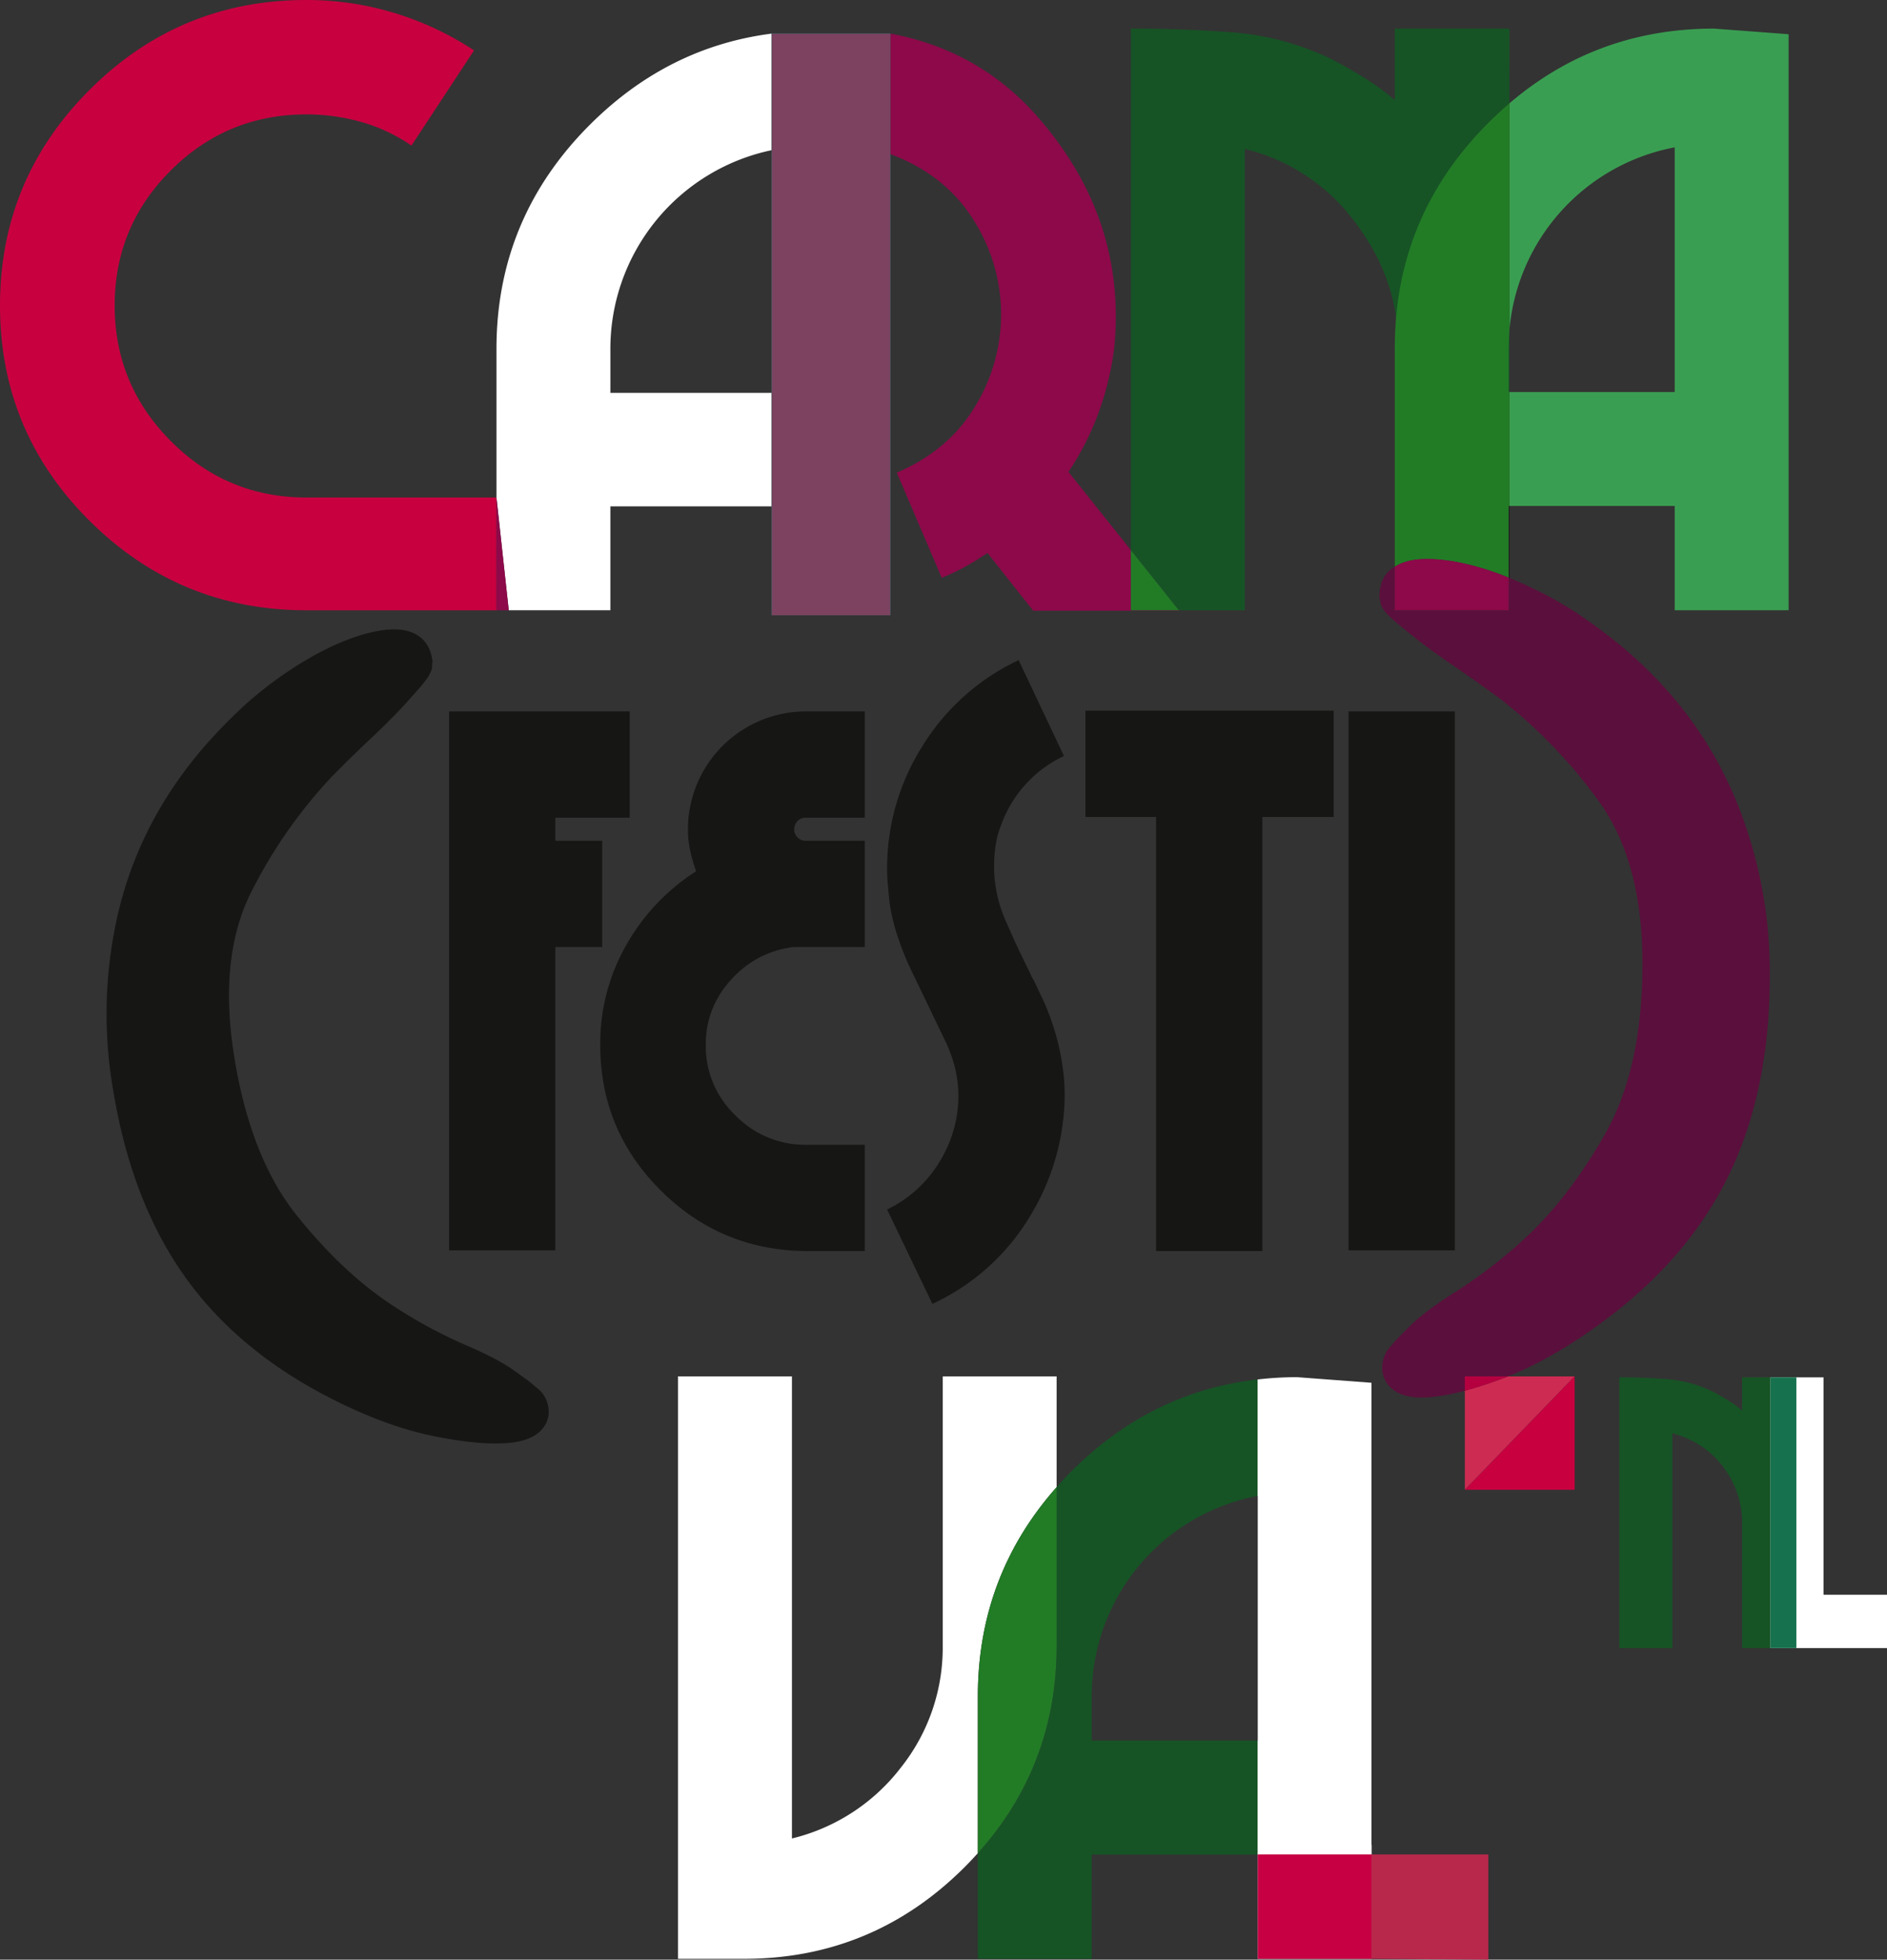 <svg xmlns="http://www.w3.org/2000/svg" width="660.832" height="686.082" viewBox="0 0 660.832 686.082">
  <rect x="0" y="0" width="660.832" height="686.082" fill="#333333" stroke="none"/>
  <defs>
    <style>
      .a{fill:#009289;}.b{fill:#c80040;}.c{fill:#fff;}.d{fill:#8d094a;}.e{fill:#161615;}.f{fill:#165425;}.g{fill:#227c26;}.h{fill:#3a9e52;}.i{fill:#5b0f3c;}.j{fill:#b8284b;}.k{fill:#c60042;}.l{fill:#ce2b52;}.m{fill:#b50040;}.n{fill:#16714e;}.o{fill:#7c425f;}
    </style>
  </defs>
  <g transform="translate(-695.69 -24.119)">
    <rect class="a" width="20.768" height="203.649" transform="translate(986.709 35.886)"/>
    <path class="b"
          d="M802.99,198.3q-27.8,0-47.468-19.744t-19.669-47.459q0-27.726,19.669-47.325t47.468-19.6a70.465,70.465,0,0,1,19.241,2.66,59.376,59.376,0,0,1,17.556,8.261L861.7,41.762A107.373,107.373,0,0,0,833.609,28.6a105.753,105.753,0,0,0-30.619-4.481q-44.383,0-75.84,31.367t-31.46,75.608q0,44.244,31.46,75.465t75.84,31.221H869.56V198.3Z"
          transform="translate(0)"/>
    <path class="c"
          d="M795.326,153.941V138.55a71.064,71.064,0,0,1,56.495-69.581V28.162Q815.53,32.819,788.3,59.916q-32.864,32.742-32.865,78.634v52.173l4.3,39.334h35.589V193.677h56.495V153.941Z"
          transform="translate(114.12 7.722)"/>
    <path class="d" d="M755.439,123.457h4.3l-4.3-39.484Z" transform="translate(114.121 114.322)"/>
    <g transform="translate(1007.476 35.884)">
      <path class="d"
            d="M887.089,209.015l-21.863-27.409A97.409,97.409,0,0,0,875.9,160.538a103.512,103.512,0,0,0,5.334-22.192q.28-2.8.425-5.616t.14-5.616q0-38.477-27.243-69.66Q833.98,33.909,802.833,28.162V70.345q18.9,7.084,28.684,22.358a61.483,61.483,0,0,1,.986,66.013q-9.136,15.308-27.389,23.169l15.728,36.8a74.827,74.827,0,0,0,8.288-3.931,89.441,89.441,0,0,0,7.726-4.775L852.865,230.2h51.12l-.111-.145H887.089Z"
            transform="translate(-802.833 -28.162)"/>
    </g>
    <rect class="e" width="0.28" height="36.518" transform="translate(1224.033 201.262)"/>
    <g transform="translate(1091.732 34.132)">
      <path class="f"
            d="M924.2,27.56v25A90.749,90.749,0,0,0,913.386,44.7q-5.478-3.37-10.814-6.181a95.95,95.95,0,0,0-34.131-9.551q-17.272-1.4-36.654-1.406V210.165l16.782,21.042h23.108V69.7a67.738,67.738,0,0,1,37.917,24.715c9.734,12.551,15.595,26.819,15.595,42.733v2.249c0-30.712,9.964-57.059,31.876-78.969,2.38-2.377,4.819-4.6,7.3-6.719V27.56Z"
            transform="translate(-831.787 -27.56)"/>
      <path class="f" d="M877.251,85.721h.279V63.73c-.18,2.145-.279,4.324-.279,6.542Z"
            transform="translate(-744.951 41.525)"/>
    </g>
    <path class="g" d="M831.787,111.352h16.785L831.787,90.311Z" transform="translate(259.944 126.427)"/>
    <path class="h"
          d="M948.977,27.561q-41.074,0-71.63,26.143v79.108a71.41,71.41,0,0,1,57.868-63.679V154.8H877.347v39.884h57.868v36.518H975.1V29.525Z"
          transform="translate(346.965 6.574)"/>
    <path class="e"
          d="M822.677,111.09l-.189.835a4.78,4.78,0,0,1-.387,2.651,12.639,12.639,0,0,1-1.382,2.479,44.552,44.552,0,0,1-2.834,3.524q-1.51,1.7-3.149,3.573-5.77,6.417-12.792,13.031t-14.271,13.91a171.656,171.656,0,0,0-28.082,39.87q-12,23.091-6.437,58.089,5.666,35.64,21.988,55.994t33.977,31.777a168.945,168.945,0,0,0,24.93,13.491q11.6,4.945,17.454,9.19c1.464,1.056,2.8,2.028,4.019,2.913a40.62,40.62,0,0,1,3.341,2.706,10.962,10.962,0,0,1,2.913,3.088,10.761,10.761,0,0,1,1.44,3.978,9.065,9.065,0,0,1-2.316,7.8q-3.016,3.4-9.321,4.4-9.769,1.55-27.607-1.918t-38.278-14.113q-32.414-16.84-50.654-43.187t-24.415-65.149a155.517,155.517,0,0,1,1.106-57.077,133.052,133.052,0,0,1,21.095-49.266A145.368,145.368,0,0,1,744.663,138.7a181.539,181.539,0,0,1,12.818-12.871A134.332,134.332,0,0,1,782.031,108.5q12.353-6.648,22.439-8.259,7.874-1.253,12.5,1.408t5.578,8.649Z"
          transform="translate(24.501 144.63)"/>
    <path class="e" d="M786.952,146.927V155h16.393v37.211H786.952V298.39H749.736V109.711h63.241v37.216Z"
          transform="translate(103.228 163.481)"/>
    <g transform="translate(905.897 255.234)">
      <path class="e"
            d="M840.01,298.648q-29.931-.262-51.009-21.339t-21.074-50.744a69.3,69.3,0,0,1,9.233-35.266,73.378,73.378,0,0,1,24.333-25.634,57.809,57.809,0,0,1-2.084-7.29,36.057,36.057,0,0,1-.777-7.546,41.317,41.317,0,0,1,41.377-41.118h20.559v37.216H840.01a3.756,3.756,0,0,0-3.122,1.3,4.471,4.471,0,0,0-1.039,2.861v.521a4.492,4.492,0,0,0,1.3,2.345A3.869,3.869,0,0,0,840.01,155h20.559v37.21H835.586a34.452,34.452,0,0,0-21.732,11.323,32.91,32.91,0,0,0-8.977,23.036,33.343,33.343,0,0,0,10.412,24.589,33.948,33.948,0,0,0,24.72,10.278h20.559v37.216Z"
            transform="translate(-767.926 -91.753)"/>
      <path class="e"
            d="M840.442,168.474a48.086,48.086,0,0,0-.524,7.156,46.6,46.6,0,0,0,3.774,18.478q3.771,8.848,8.2,17.7c.344.7.646,1.344.911,1.953a9.992,9.992,0,0,0,.911,1.691q.777,1.563,1.557,3.253t1.563,3.253a89.106,89.106,0,0,1,4.685,12.621,82.981,82.981,0,0,1,2.6,12.883c.175,1.391.3,2.823.393,4.3s.134,2.9.134,4.289A82.463,82.463,0,0,1,852.28,298.6a77.962,77.962,0,0,1-33.96,30.316l-15.874-33.049a43.169,43.169,0,0,0,18.345-16.66,43.911,43.911,0,0,0,6.635-23.161,39.338,39.338,0,0,0-.259-4.554c-.175-1.47-.436-2.992-.78-4.554a39.689,39.689,0,0,0-1.3-4.551c-.518-1.475-1.132-3-1.819-4.557l-13.016-27.066a102.563,102.563,0,0,1-4.42-11.448,67.994,67.994,0,0,1-2.6-11.454q-.262-2.859-.524-5.727t-.256-5.724a79.879,79.879,0,0,1,12.228-42.55,79.079,79.079,0,0,1,33.835-30.319l15.874,33.573a41.753,41.753,0,0,0-13.531,10.022,42.881,42.881,0,0,0-8.59,14.442,31.663,31.663,0,0,0-1.819,6.9"
            transform="translate(-701.993 -103.54)"/>
    </g>
    <path class="e" d="M913.246,109.622v37.213H888.261V298.819H851.05V146.835H826.321V109.622Z"
          transform="translate(249.505 163.311)"/>
    <rect class="e" width="37.215" height="188.679" transform="translate(1167.95 273.192)"/>
    <path class="g"
          d="M898.7,200.8c1.569.547,3.149,1.19,4.729,1.822v-25.1h.279V137.644h-.279V122.195c0-2.214.1-4.394.279-6.545V36.545c-2.482,2.118-4.921,4.342-7.3,6.719q-32.863,32.868-32.863,78.931V198.78c2.756-1.763,6.463-2.7,11.236-2.7q10.415,0,23.92,4.723"
          transform="translate(320.603 23.734)"/>
    <path class="i"
          d="M988.141,178.121a135.638,135.638,0,0,0-29.129-46.211A149.047,149.047,0,0,0,944.7,118.725q-7.495-6.015-14.972-10.9A141.464,141.464,0,0,0,906.949,96.14v11.422H867.062V92.3l-1.129.719q-4.23,3.418-4.231,9.6v.815l.326.812a4.874,4.874,0,0,0,.812,2.607,12.758,12.758,0,0,0,1.789,2.273,44.776,44.776,0,0,0,3.419,3.1c1.19.975,2.442,2.011,3.742,3.088q6.836,5.539,14.975,11.073,8.123,5.535,16.6,11.713a175.169,175.169,0,0,1,34.661,35.639q15.784,21.323,15.781,57.443,0,36.784-13.179,59.885t-29.132,37.428a173.321,173.321,0,0,1-22.943,17.571q-10.9,6.836-16.113,12.044c-1.3,1.3-2.494,2.491-3.576,3.576a38.565,38.565,0,0,0-2.93,3.259,10.623,10.623,0,0,0-3.253,7.81,9.232,9.232,0,0,0,3.576,7.482q3.583,2.933,10.092,2.933,10.406,0,27.666-6.35t36.125-20.338q29.94-22.139,44.1-51.586T998.4,235.4a158.374,158.374,0,0,0-10.255-57.28"
          transform="translate(317.083 130.218)"/>
    <path class="d"
          d="M903.429,109.334V97.913c-1.58-.631-3.16-1.275-4.729-1.822q-13.505-4.719-23.92-4.723c-4.775,0-8.48.934-11.236,2.7v15.263Z"
          transform="translate(320.603 128.445)"/>
    <path class="c"
          d="M909.87,228.494V189.712H869.982v94.377a67.4,67.4,0,0,1-14.742,42.7A68.376,68.376,0,0,1,817.18,351.5V189.712H777.287V393.639H800.32q45.23,0,77.388-32.164c1.589-1.589,3.1-3.207,4.572-4.839V301.785q0-42.183,27.59-73.291"
          transform="translate(155.85 316.282)"/>
    <g transform="translate(1038.127 507.08)">
      <path class="f"
            d="M853.253,316.521V301.072a71.359,71.359,0,0,1,58.089-70.207V190.085q-37.286,4.269-65.111,32.059c-1.848,1.842-3.582,3.731-5.273,5.637v55.6q0,41.882-27.593,72.54v37.006h39.887V356.409h58.089V316.521Z"
            transform="translate(-813.366 -190.085)"/>
      <path class="g" d="M840.957,203.039q-27.57,31.118-27.59,73.291v54.851q27.569-30.677,27.59-72.546Z"
            transform="translate(-813.364 -165.343)"/>
    </g>
    <rect class="e" width="0.053" height="85.663" transform="translate(1136.103 547.853)"/>
    <path class="c"
          d="M847.087,393.456h39.89v-39.89h-.058V191.772l-26.068-1.964a121.39,121.39,0,0,0-13.817.806v40.781l.053-.015v85.67h-.053v39.887h.053Z"
          transform="translate(289.069 316.466)"/>
    <path class="j" d="M860.8,247.231h-.057V283.8h0v0l40.924.255V247.231Z" transform="translate(315.247 426.143)"/>
    <path class="k" d="M886.358,247.231H847.053V283.8h39.834V247.231Z" transform="translate(289.102 426.143)"/>
    <g transform="translate(1208.682 505.994)">
      <path class="l" d="M910.426,189.712H887.088q-1.353.541-2.7,1.036-6.727,2.475-12.414,3.987v34.69Z"
            transform="translate(-871.976 -189.712)"/>
      <path class="m" d="M887.088,189.712H871.976v5.023q5.688-1.515,12.414-3.987c.9-.332,1.792-.675,2.7-1.036"
            transform="translate(-871.976 -189.712)"/>
      <path class="f"
            d="M933.574,284.607V240.814a32.29,32.29,0,0,0-24.444-31.376v75.168H890.57V189.831q9.013,0,17.055.652a44.669,44.669,0,0,1,15.886,4.444q2.479,1.314,5.031,2.878a41.477,41.477,0,0,1,5.032,3.661V189.831h18.7v94.776Z"
            transform="translate(-836.462 -189.485)"/>
    </g>
    <path class="c" d="M908.764,189.831v94.775h40.787V265.94H927.326V189.831Z" transform="translate(406.971 316.51)"/>
    <rect class="n" width="9.046" height="94.775" transform="translate(1315.735 506.34)"/>
    <path class="b" d="M871.976,229.424h38.451V189.712" transform="translate(336.706 316.282)"/>
    <rect class="a" width="20.768" height="203.649" transform="translate(965.941 35.886)"/>
    <path class="d" d="M802.834,46.635v0Z" transform="translate(204.645 7.723)"/>
    <path class="o" d="M809.328,28.162H788.56V231.811H830.1V28.162Z" transform="translate(177.381 7.722)"/>
  </g>
</svg>
